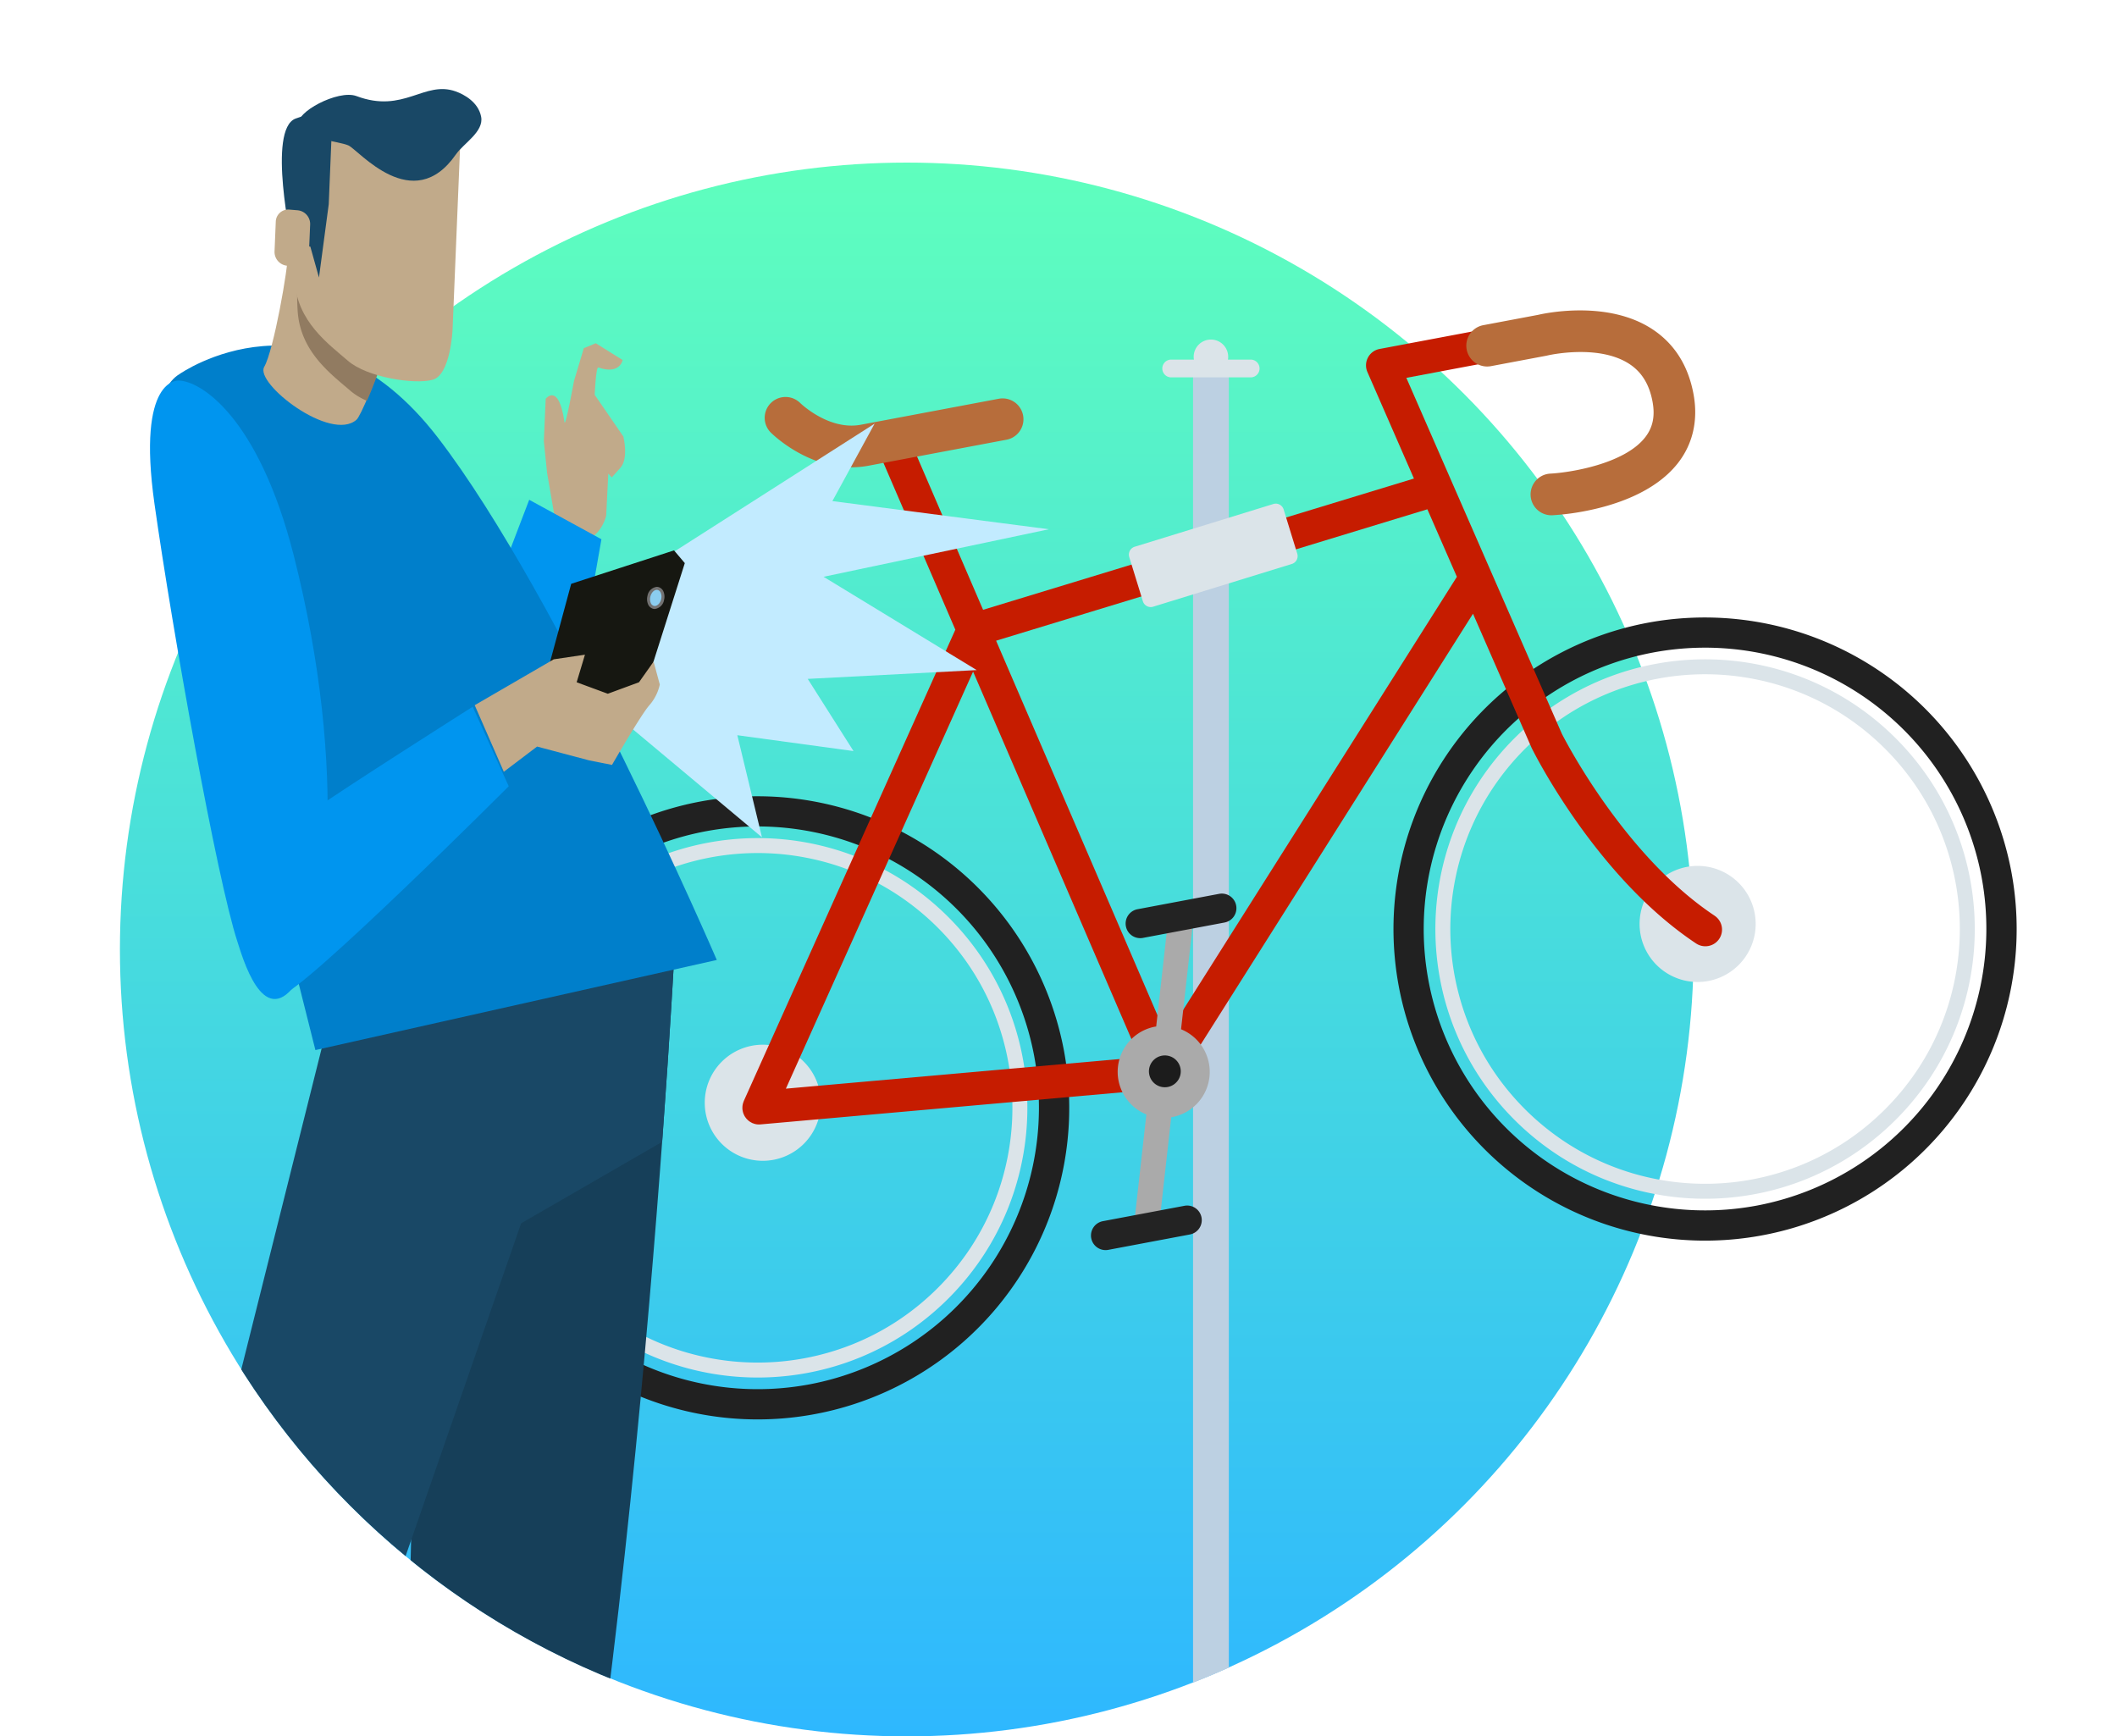 <svg xmlns="http://www.w3.org/2000/svg" xmlns:xlink="http://www.w3.org/1999/xlink" width="707.586" height="580.344" viewBox="0 0 707.586 580.344"><defs><linearGradient id="a" x1="0.5" x2="0.5" y2="1" gradientUnits="objectBoundingBox"><stop offset="0" stop-color="#5fffbd"/><stop offset="1" stop-color="#2eb7ff"/></linearGradient><clipPath id="d"><path d="M-6634,109c0-145.25,117.75-263,263-263a261.792,261.792,0,0,1,143.651,42.661c16.055-5.416,37.026-12.249,42.929-13.047,9.938-1.342,76.42,0,76.42,0s36.876,4.182,30,19.789,7.73,23.032,0,36.35-8.486,31.277,0,36.946,8.22-2.3,33.187,14.353,41.506,32.115,48.657,45.232,38.666,40.269,27.157,50.908,0,52.59,0,52.59-24.45,39.342-27.157,45.013,3.991,11.05-19.333,19.716S-6045.255,217.872-6078,221.6c-15.129,1.722-20.663.588-24.99-.548-5.04-1.32-8.445-2.642-23.457.548-3.146.668-5.65,1.287-7.693,1.849C-6176.7,311.366-6266.769,372-6371,372-6516.251,372-6634,254.251-6634,109Z" transform="translate(7748 5059)" fill="url(#a)"/></clipPath><clipPath id="e"><rect width="524.979" height="579.241" fill="none"/></clipPath><clipPath id="f"><path d="M-6593.917,163.343a262.389,262.389,0,0,1,17.99-95.792c-3.68-21.062-9.683-46.438-17.988-53.251-14.864-12.194-60.025-63.858-30-71.586s51.263-7.057,52.35-15.43-7.83-75.171,0-78.807c3.64-1.69,7.691-.6,13.985.481,7.243,1.251,17.459,2.5,33.444-.481,29.873-5.573,69.22,0,69.22,0s11.445,51.843,20.679,72.938a262.179,262.179,0,0,1,103.321-21.072c145.251,0,263,117.749,263,263s-117.749,263-263,263S-6593.917,308.594-6593.917,163.343Z" transform="translate(7707.916 5004.657)" fill="url(#a)"/></clipPath><clipPath id="g"><rect width="366.026" height="757.071" fill="none"/></clipPath></defs><g transform="translate(-1073.917 -4850.657)"><circle cx="263" cy="263" r="263" transform="translate(1114 4905)" fill="url(#a)"/><g clip-path="url(#d)"><g transform="translate(1223 4954.403)"><g clip-path="url(#e)"><path d="M84.877,238.392A104.147,104.147,0,1,0,206.5,321.46,104.264,104.264,0,0,0,84.877,238.392m36.688,194.759a94.038,94.038,0,1,1,75-109.82,94.143,94.143,0,0,1-75,109.82" transform="translate(0 -74.223)" fill="#212121"/><path d="M87.643-2.5A90.8,90.8,0,0,1,105.807-.669,89.662,89.662,0,0,1,138.045,12.9,90.4,90.4,0,0,1,170.7,52.555a89.705,89.705,0,0,1,5.254,16.924,91,91,0,0,1,0,36.329,89.662,89.662,0,0,1-13.565,32.237A90.4,90.4,0,0,1,122.732,170.7a89.705,89.705,0,0,1-16.924,5.254,91,91,0,0,1-36.329,0A89.662,89.662,0,0,1,37.241,162.39,90.4,90.4,0,0,1,4.585,122.732,89.705,89.705,0,0,1-.669,105.807a91,91,0,0,1,0-36.329A89.662,89.662,0,0,1,12.9,37.241,90.4,90.4,0,0,1,52.555,4.585,89.705,89.705,0,0,1,69.479-.669,90.8,90.8,0,0,1,87.643-2.5Zm0,175.286a85.785,85.785,0,0,0,17.162-1.73,84.664,84.664,0,0,0,30.441-12.81A85.4,85.4,0,0,0,166.1,120.784a84.694,84.694,0,0,0,4.96-15.979,86,86,0,0,0,0-34.324,84.664,84.664,0,0,0-12.81-30.441A85.4,85.4,0,0,0,120.784,9.19,84.694,84.694,0,0,0,104.8,4.23a86,86,0,0,0-34.324,0A84.664,84.664,0,0,0,40.04,17.04,85.4,85.4,0,0,0,9.19,54.5,84.694,84.694,0,0,0,4.23,70.481a86,86,0,0,0,0,34.324,84.664,84.664,0,0,0,12.81,30.441A85.4,85.4,0,0,0,54.5,166.1a84.694,84.694,0,0,0,15.979,4.96A85.785,85.785,0,0,0,87.643,172.786Z" transform="translate(-19.788 266.516) rotate(-45)" fill="#dbe4e9"/><path d="M546.307,151.321a104.147,104.147,0,1,0,121.626,83.068,104.264,104.264,0,0,0-121.626-83.068M582.995,346.08a94.038,94.038,0,1,1,75-109.82,94.143,94.143,0,0,1-75,109.82" transform="translate(-144.766 -46.906)" fill="#212121"/><path d="M87.643-2.5A90.8,90.8,0,0,1,105.807-.669,89.663,89.663,0,0,1,138.045,12.9,90.4,90.4,0,0,1,170.7,52.555a89.706,89.706,0,0,1,5.254,16.924,91,91,0,0,1,0,36.329,89.663,89.663,0,0,1-13.565,32.237A90.4,90.4,0,0,1,122.732,170.7a89.706,89.706,0,0,1-16.924,5.254,91,91,0,0,1-36.329,0A89.663,89.663,0,0,1,37.241,162.39,90.4,90.4,0,0,1,4.585,122.732,89.706,89.706,0,0,1-.669,105.807a91,91,0,0,1,0-36.329A89.663,89.663,0,0,1,12.9,37.241,90.4,90.4,0,0,1,52.555,4.585,89.706,89.706,0,0,1,69.479-.669,90.8,90.8,0,0,1,87.643-2.5Zm0,175.286a85.786,85.786,0,0,0,17.162-1.73,84.663,84.663,0,0,0,30.441-12.81A85.4,85.4,0,0,0,166.1,120.784a84.7,84.7,0,0,0,4.96-15.979,86,86,0,0,0,0-34.324,84.663,84.663,0,0,0-12.81-30.441A85.4,85.4,0,0,0,120.784,9.19,84.7,84.7,0,0,0,104.8,4.23a86,86,0,0,0-34.324,0A84.663,84.663,0,0,0,40.04,17.04,85.4,85.4,0,0,0,9.19,54.5,84.7,84.7,0,0,0,4.23,70.481a86,86,0,0,0,0,34.324,84.663,84.663,0,0,0,12.81,30.441A85.4,85.4,0,0,0,54.5,166.1a84.7,84.7,0,0,0,15.979,4.96A85.786,85.786,0,0,0,87.643,172.786Z" transform="translate(296.875 206.762) rotate(-45)" fill="#dbe4e9"/><path d="M620.111,289.937a19.4,19.4,0,1,1-19.4-19.4,19.4,19.4,0,0,1,19.4,19.4" transform="translate(-182.379 -84.877)" fill="#dbe4e9"/><path d="M164.808,377.025a19.4,19.4,0,1,1-19.4-19.4,19.4,19.4,0,0,1,19.4,19.4" transform="translate(-39.535 -112.2)" fill="#dbe4e9"/><path d="M372.354,588.05h-5.1a3.441,3.441,0,0,1-3.431-3.431V31.509a3.441,3.441,0,0,1,3.431-3.431h5.1a3.441,3.441,0,0,1,3.431,3.431v553.11a3.441,3.441,0,0,1-3.431,3.431" transform="translate(-114.142 -8.809)" fill="#bcd0e2"/><path d="M469.265,205.125c-29.961-19.911-49.858-58.486-51.036-60.809L366.262,25.379,394.3,20.1a5.573,5.573,0,0,0-2.063-10.953l-34.915,6.577a5.572,5.572,0,0,0-4.076,7.707l15.554,35.6L224.79,102.905,201.112,47.954a5.573,5.573,0,0,0-10.237,4.411l24.641,57.188-70.7,157.511c-.043.1-.059.191-.1.285a5.637,5.637,0,0,0-.18.542c-.049.181-.088.364-.119.546s-.049.338-.062.51a5.674,5.674,0,0,0-.006.62c0,.094-.012.18,0,.274.007.07.032.134.039.207a5.333,5.333,0,0,0,.115.6c.04.169.08.331.133.491a5.446,5.446,0,0,0,.209.506c.076.163.148.325.237.481s.194.3.3.447.206.286.32.42.25.26.383.388.261.244.4.355.279.2.425.292a5.733,5.733,0,0,0,.522.3c.064.034.118.078.185.107.117.053.237.083.355.128s.219.086.333.119a5.4,5.4,0,0,0,.95.205h.009a5.392,5.392,0,0,0,1.025.013c.034,0,.067,0,.1,0l135.262-12.011a4.9,4.9,0,0,0,.5-.069c.012,0,.025,0,.036,0l.008,0h0a5.443,5.443,0,0,0,1.041-.31.534.534,0,0,0,.078-.036c.016-.007.032-.007.047-.014.089-.037.163-.1.248-.135a6.041,6.041,0,0,0,.573-.309c.04-.027.08-.051.12-.078.1-.071.19-.156.287-.235a4.993,4.993,0,0,0,.433-.364c.043-.041.091-.076.132-.119.08-.081.14-.172.213-.259.121-.143.24-.286.346-.438.046-.067.1-.124.146-.194a.036.036,0,0,0,.008-.01l98.671-156.1,19.535,44.708c.036.082.073.162.114.241.867,1.752,21.631,43.135,54.907,65.249a5.573,5.573,0,1,0,6.169-9.283M221.448,123.559l55.546,128.905L158.876,262.953ZM286.1,245.424l-56.96-132.191L373.291,69.309l9.862,22.568Z" transform="translate(-45.286 -2.838)" fill="#c61c00"/><path d="M536.262,67.138a82.078,82.078,0,0,1-10.626,1.331,6.967,6.967,0,0,1-.675-13.917c6.423-.327,24.653-3.14,31.683-12.072,2.625-3.333,3.418-7.162,2.5-12.049-1.086-5.763-3.639-9.879-7.8-12.575-10.4-6.734-27.162-2.827-27.336-2.784-.109.026-.237.055-.349.076L505.17,18.629a6.966,6.966,0,1,1-2.579-13.692L520.92,1.484C523.37.916,544-3.449,558.847,6.119c7.47,4.814,12.174,12.126,13.985,21.733,1.651,8.768-.167,16.818-5.265,23.277-7.829,9.919-21.622,14.186-31.3,16.01" transform="translate(-155.898 0)" fill="#b76d3b"/><path d="M235.992,56.437l-46.1,8.684C171.872,68.516,157.776,54.591,157.184,54a6.967,6.967,0,0,1,9.858-9.847c.188.183,9.631,9.28,20.274,7.276l46.1-8.684a6.967,6.967,0,0,1,2.58,13.694" transform="translate(-48.678 -13.214)" fill="#b76d3b"/><path d="M348.3,332.56l4.186-37.438-8.308-.928-4.187,37.44c-.113.019-.224.026-.336.047a15.373,15.373,0,0,0-2.952,29.351l-4.186,37.439,8.308.929,4.187-37.441c.113-.02.225-.024.338-.045a15.374,15.374,0,0,0,2.95-29.352" transform="translate(-102.627 -92.299)" fill="#aaa"/><path d="M364.106,293.688l-27.275,5.138a4.877,4.877,0,1,1-1.806-9.585L362.3,284.1a4.877,4.877,0,0,1,1.806,9.585" transform="translate(-103.862 -89.106)" fill="#232323"/><path d="M347.113,445.635l-27.274,5.138a4.877,4.877,0,0,1-1.806-9.585l27.274-5.138a4.877,4.877,0,1,1,1.806,9.585" transform="translate(-98.531 -136.777)" fill="#232323"/><path d="M352.887,367.179a5.318,5.318,0,1,1-6.21-4.241,5.318,5.318,0,0,1,6.21,4.241" transform="translate(-107.405 -113.837)" fill="#1c1c1c"/><path d="M387.041,114.268l-46.357,14.289a2.753,2.753,0,0,1-3.431-1.814l-4.56-14.793a2.753,2.753,0,0,1,1.815-3.432l46.357-14.289a2.752,2.752,0,0,1,3.431,1.814l4.56,14.793a2.753,2.753,0,0,1-1.815,3.432" transform="translate(-104.339 -29.525)" fill="#dbe4e9"/><path d="M378.388,29.9H351.826a2.971,2.971,0,0,1,0-5.942h26.563a2.971,2.971,0,1,1,0,5.942" transform="translate(-109.448 -7.517)" fill="#dbe4e9"/><path d="M369.9,25.731h0a5.767,5.767,0,1,1,5.767-5.767,5.783,5.783,0,0,1-5.767,5.767" transform="translate(-114.241 -4.454)" fill="#dbe4e9"/></g></g></g><g clip-path="url(#f)"><g transform="translate(1058.475 4880.429)"><path d="M307.423,201.547l-23.107,37.607,61.939,51.824-8.237-34.124,38.831,5.295-15.3-24.123,56.483-2.942L366.846,203.9l75.309-15.886L369.789,178.6l14.12-25.887Z" transform="translate(-76.131 -40.893)" fill="#c2ebff"/><g transform="translate(0 -0.003)"><g clip-path="url(#g)"><path d="M202.788,982.247l1.057,23.918H223.3s1.093-2.96,2.74-2.96c1.382,0,3.179,2.96,5.064,2.96h49.524s.884-4.426-.191-5.946c-.559-.781-3.81-2.146-5.974-2.819-10.065-3.12-38.84-12.857-43.858-23.472-6.075-12.9-27.817,8.319-27.817,8.319" transform="translate(-54.3 -259.671)" fill="#4e99ff"/><path d="M280.867,1012.617a15.551,15.551,0,0,1-.173,5.022H231.17c-1.885,0-3.681-2.96-5.063-2.96-1.648,0-2.741,2.96-2.741,2.96H203.911l-.874-5.022Z" transform="translate(-54.367 -271.145)" fill="#d8e5ed"/><path d="M260.046,998.1c.418.626,1.528-.1,3.009-1.336,3.551-3,3.22-2.658,2.306-3.167-.639-.335-1.395-.677-3.442,1.122-1.437,1.265-2.312,2.742-1.873,3.381" transform="translate(-69.602 -265.981)" fill="#d8e5ed"/><path d="M252.832,994.608c.439.63,1.558-.083,3.026-1.319,3.557-3,3.219-2.671,2.312-3.16-.644-.352-1.394-.693-3.448,1.111-1.448,1.262-2.314,2.739-1.89,3.368" transform="translate(-67.671 -265.048)" fill="#d8e5ed"/><path d="M246.243,990.647c.424.622,1.557-.083,3.01-1.333,3.55-2.993,3.234-2.675,2.308-3.154-.629-.341-1.393-.7-3.438,1.115-1.443,1.262-2.315,2.745-1.88,3.371" transform="translate(-65.906 -263.987)" fill="#d8e5ed"/><path d="M.909,1008.939c-1.456,2.5-.447,8.333-.447,8.333s29.953,3.679,39.586,1.178c2.509-.646,6.743-3.034,10.724-5.558.682-.422,1.869-2.963,2.526-3.4,1.2-.784,1.826.543,2.857-.171a34.554,34.554,0,0,0,4.582-3.5c2.63-15.173-.875-21.273-.875-21.273s-19.2-9.364-23.963-2.846c-11.251,15.37-30.751,20.007-34.99,27.232" transform="translate(-0.033 -262.25)" fill="#4e99ff"/><path d="M.021,1019.258c9.239,1.312,28.649,3.927,32.228,3.2,14.629-2.917,23.372-11.411,29.3-16.64a68.548,68.548,0,0,1-.849,7.078,34.618,34.618,0,0,1-4.582,3.5c-1.032.713-1.658-.612-2.858.171-.658.436-1.844,2.977-2.526,3.4-3.98,2.525-8.214,4.912-10.723,5.557-9.634,2.5-39.587-1.178-39.587-1.178a23.1,23.1,0,0,1-.409-5.089" transform="translate(0 -269.325)" fill="#d8e5ed"/><path d="M22.275,1003.949c-.13.633,1.108,1,2.787.9a47.783,47.783,0,0,1,10.3.562c1.714.265,3.164.031,3.238-.659.053-.717-1.256-1.587-2.945-1.842a47.1,47.1,0,0,0-10.171-.455c-1.656.111-3.074.83-3.211,1.49" transform="translate(-5.962 -268.399)" fill="#d8e5ed"/><path d="M30.136,997.917c-.1.663,1.165,1.158,2.829,1.222a49.031,49.031,0,0,1,10.164,1.52c1.686.428,3.111.3,3.157-.422s-1.271-1.747-2.926-2.156A48.117,48.117,0,0,0,33.3,996.695c-1.64-.047-3.045.562-3.16,1.222" transform="translate(-8.068 -266.881)" fill="#d8e5ed"/><path d="M37.793,992.35c-.086.69,1.185,1.329,2.832,1.55a49.767,49.767,0,0,1,10.015,2.417c1.652.589,3.031.556,3.064-.184s-1.257-1.905-2.886-2.464a48.412,48.412,0,0,0-9.935-2.294c-1.624-.2-3.007.3-3.09.975" transform="translate(-10.119 -265.445)" fill="#d8e5ed"/><path d="M273.579,177.751l-3.16-18.427-1.088-10.552.622-14.189s4.322-5.651,6.28,7.8c.3,2.029,3.189-13.8,3.189-13.8l3.276-10.918,3.991-1.65,8.977,5.611s-.83,5.008-8.135,2.491c-.778-.281-1.205,9.126-1.205,9.126l9.577,13.938s1.864,7.278-1,10.483l-2.865,3.2-1.165-1.269-.7,14.035s-1.16,5.524-5.853,7.811-2,7.54-2,7.54Z" transform="translate(-72.118 -31.063)" fill="#c1aa8a"/><path d="M243.6,303.625s-18.769-37.671-14.192-51.518c4.62-13.834,24.156-64.633,24.156-64.633L277.7,200.662s-17.1,99.859-22.52,106.625-10.121-1.546-11.572-3.663" transform="translate(-61.237 -50.198)" fill="#0095ef"/><path d="M240.966,824.185l-39.735,1.329L210.86,409.45l84.288-25.263s-13.237,271.184-54.181,440" transform="translate(-53.883 -102.871)" fill="#163f59"/><path d="M132.016,420.342,28.176,835.137l46.943,1.326L228.34,395.092Z" transform="translate(-7.545 -105.791)" fill="#194866"/><path d="M213.534,412.25l6.739-4.8,77.612-23.264s-1.346,27.553-4.5,70.558l-81.929,47.313Z" transform="translate(-56.621 -102.871)" fill="#194866"/><path d="M169.466,417.41l.383-1.436L217,403.613l69.648-20.874h0Z" transform="translate(-45.378 -101.423)" fill="#163f59"/><path d="M100.64,126.558s45.36-31.9,86.287,21.276C227.87,201,280.158,322.422,280.158,322.422L146,352.542,105.461,191.258s-22.482-54.059-4.821-64.7" transform="translate(-25.136 -31.345)" fill="#007fcb"/><path d="M99.091,133.063s-14.045-1.322-8.033,41.2,20.869,125.4,27.692,146.232c1.686,5.159,8.434,29.241,19.269,14.614s18.058-70.9-.4-143.557c-11.835-46.593-31.315-58.492-38.53-58.492" transform="translate(-23.982 -35.627)" fill="#0095ef"/><path d="M312.261,210.566l3.606,4.255-14.054,44.215-28.154,8.4-6.505-6,10.742-39.7Z" transform="translate(-71.536 -56.381)" fill="#161711"/><path d="M237.782,275.061l26.412-15.337,10.432-1.544-2.771,9.214,10.407,3.84,10.427-3.84,4.882-6.9,2.074,7.657a15.545,15.545,0,0,1-3.477,6.91c-2.77,3.08-12.5,19.957-12.5,19.957l-7.666-1.523-17.371-4.61-11.125,8.427Z" transform="translate(-63.671 -69.131)" fill="#c1aa8a"/><path d="M139.283,367.888s5.607-42.532,16.862-50.517c11.231-7.965,54.582-35.439,54.582-35.439l12.042,26.583s-68.237,68.238-76.26,70.012-7.226-7.975-7.226-10.64" transform="translate(-37.29 -75.491)" fill="#0095ef"/><path d="M186.211,96.091c-7.638,22.254-12.505,33.108-13.755,34.219-8.6,7.657-34.066-12.126-30.87-17.647s8.072-33.419,7.9-37.782c-.208-4.363,41.257,8.015,36.725,21.209" transform="translate(-37.838 -19.81)" fill="#c1aa8a"/><path d="M176.2,80.174c-7.436-3.2-14.932-5.407-19.143-5.9-.345,7.442-.485,14.838-.159,19.8.919,13.814,11.372,21.206,17.839,26.838a21.192,21.192,0,0,0,5.306,3.15c1.749-3.736,4.795-11.882,10.289-27.9,2.057-5.993-5.408-11.838-14.132-15.993" transform="translate(-41.964 -19.886)" fill="#917b61"/><path d="M210.919,20.892,208.286,84.75s-.622,15.143-6.656,16.824c-6,1.654-21.872-.747-28.337-6.358s-16.936-13.023-17.847-26.837c-.912-13.847,1.909-46.544,1.909-46.544s5.26-10.415,25.742-2.183,27.821,1.239,27.821,1.239" transform="translate(-41.575 -4.412)" fill="#c1aa8a"/><path d="M209.967.781c2.827,1.008,7.557,3.583,8.5,8.457.978,5.015-5.873,8.908-8.425,12.588-14.4,20.765-32.562-1.52-35.951-3s-13.523-1.738-16.3-7.219C155.987,8.065,170.608.011,176.818,2.348c15.826,5.933,22.616-5.32,33.148-1.567" transform="translate(-42.211 0.003)" fill="#194866"/><path d="M166.554,13.823l-1.14,27.614-3.266,24.495-2.889-10.339-6.1-.509s-8.442-38.736,1.19-42.285c9.612-3.526,11.745-1.172,12.209,1.024" transform="translate(-40.094 -2.942)" fill="#194866"/><path d="M157.883,70.044A4.169,4.169,0,0,1,153.264,74l-2.585-.227a4.644,4.644,0,0,1-4.279-4.7l.419-10.111a4.181,4.181,0,0,1,4.632-3.947l2.593.215a4.616,4.616,0,0,1,4.265,4.7Z" transform="translate(-39.2 -14.725)" fill="#c1aa8a"/><path d="M321.835,231.637c-.413,1.739-1.773,2.9-3.037,2.6s-1.955-1.954-1.542-3.692,1.773-2.9,3.037-2.6,1.955,1.953,1.542,3.692" transform="translate(-84.919 -61.022)" fill="#8bcdef"/><path d="M319.2,234.788a2.249,2.249,0,0,1-.519-.061,2.561,2.561,0,0,1-1.746-1.6,4.407,4.407,0,0,1-.167-2.694,3.6,3.6,0,0,1,3.12-3.036,2.249,2.249,0,0,1,.519.061,2.561,2.561,0,0,1,1.746,1.6,4.408,4.408,0,0,1,.167,2.694A3.6,3.6,0,0,1,319.2,234.788Zm.689-6.391c-.917,0-1.841.975-2.147,2.267a3.4,3.4,0,0,0,.117,2.077,1.593,1.593,0,0,0,1.054,1.013,1.248,1.248,0,0,0,.288.034c.917,0,1.841-.975,2.147-2.267a3.4,3.4,0,0,0-.117-2.077,1.592,1.592,0,0,0-1.054-1.013A1.248,1.248,0,0,0,319.889,228.4Z" transform="translate(-84.919 -61.022)" fill="#727272"/></g></g></g></g></g></svg>